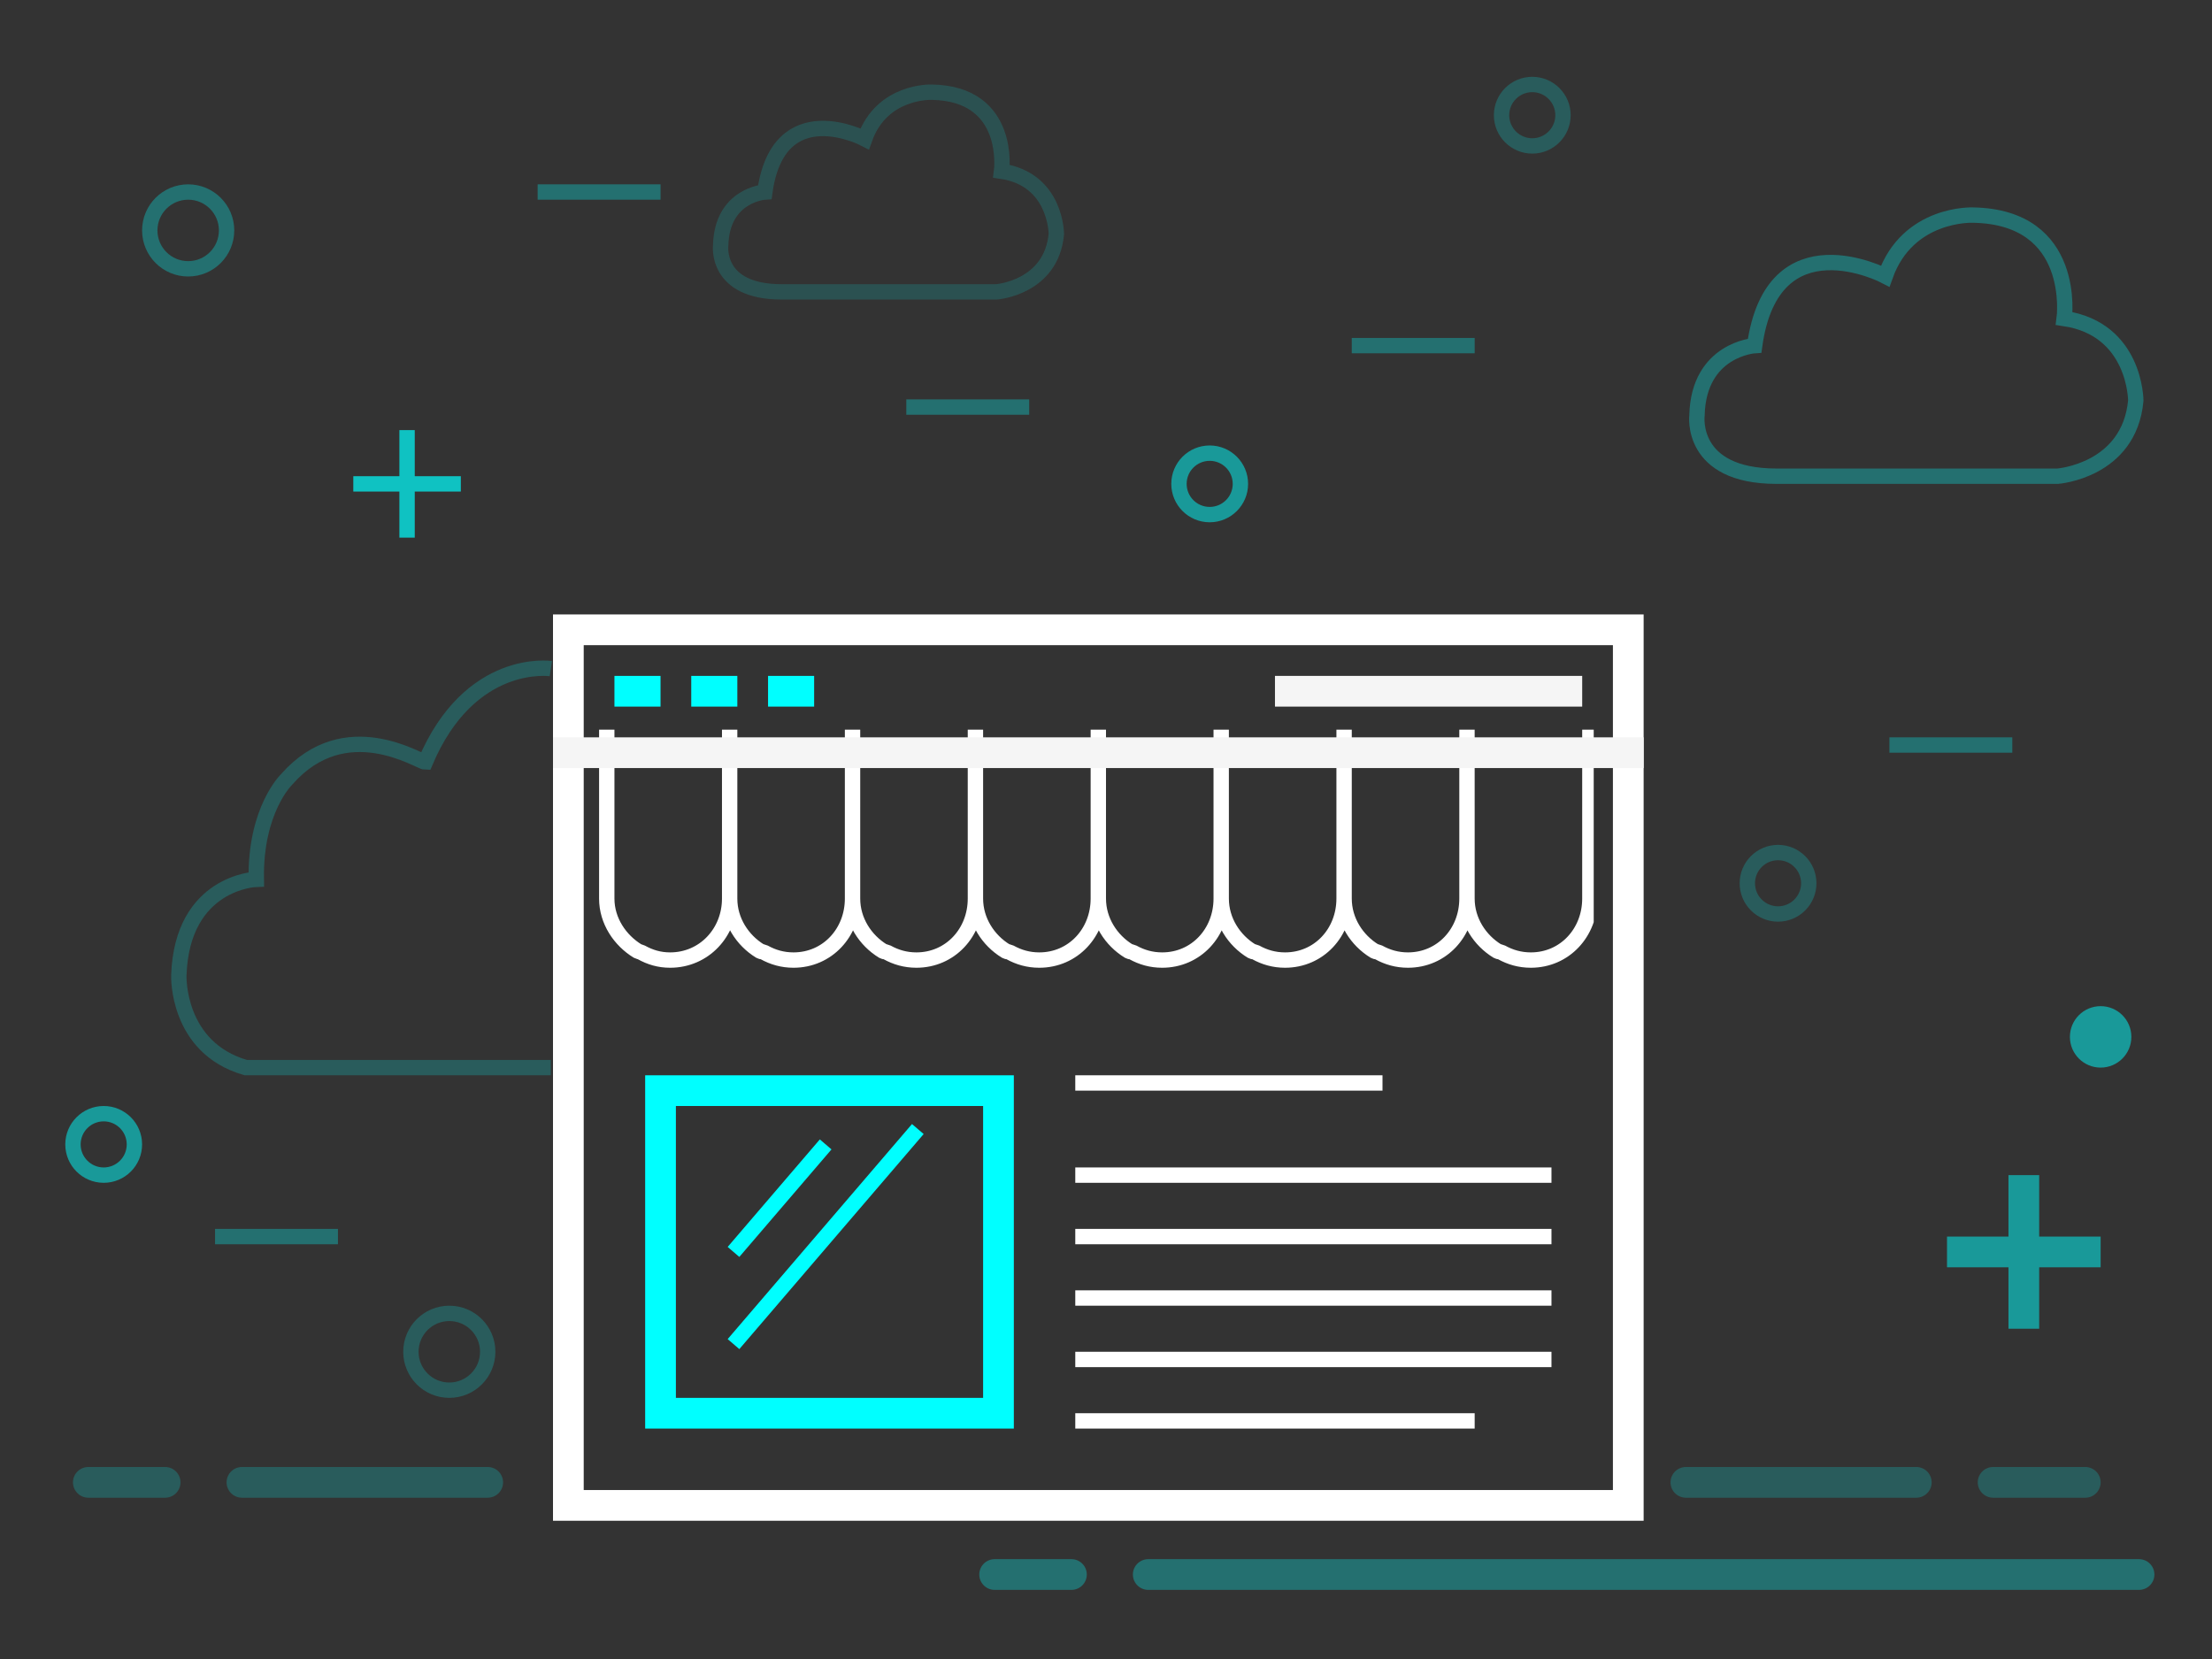 <?xml version="1.0" encoding="utf-8"?>
<svg version="1.1" id="nio-x5" xmlns="http://www.w3.org/2000/svg" xmlns:xlink="http://www.w3.org/1999/xlink" x="0px" y="0px"
	 width="144px" height="108px" viewBox="0 0 144 108" enable-background="new 0 0 144 108" xml:space="preserve">
	<rect x="0" y="0" width="144" height="108" fill="#333333" stroke="none"/>
	<path opacity="0.5" fill="none" stroke="#00FFFF" stroke-width="2" stroke-miterlimit="10" d="M126.75,81.5h10	 M131.75,76.5v10"/>
	<path opacity="0.7" fill="none" stroke="#00FFFF" stroke-miterlimit="10" d="M23,31.5h7 M26.5,28v7"/>
	<path opacity="0.3" fill="none" stroke="#00FFFF" stroke-miterlimit="10" d="M14.75,15c0,1.381-1.119,2.5-2.5,2.5	s-2.5-1.119-2.5-2.5s1.119-2.5,2.5-2.5S14.75,13.619,14.75,15z"/>
	<circle opacity="0.5" fill="#00FFFF" cx="136.75" cy="67.5" r="2"/>
	<path opacity="0.2" fill="none" stroke="#00FFFF" stroke-miterlimit="10" d="M31.75,88c0,1.381-1.119,2.5-2.5,2.5	s-2.5-1.119-2.5-2.5s1.119-2.5,2.5-2.5S31.75,86.619,31.75,88z"/>	
	<path opacity="0.2" fill="none" stroke="#00FFFF" stroke-width="2" stroke-linecap="round" stroke-miterlimit="10" stroke-dasharray="5,5,100" d="M5.75,96.5h26"/>	
	<path opacity="0.2" fill="none" stroke="#00FFFF" stroke-width="2" stroke-linecap="round" stroke-miterlimit="10" stroke-dasharray="15,5,100" d="M109.75,96.5h26"/>	
	<path opacity="0.3" fill="none" stroke="#00FFFF" stroke-width="2" stroke-linecap="round" stroke-miterlimit="10" stroke-dasharray="5,5,65,5,15" d="M64.75,102.5h74.5"/>
	<path opacity="0.5" fill="none" stroke="#00FFFF" stroke-miterlimit="10" d="M8.75,74.5c0,1.105-0.896,2-2,2s-2-0.895-2-2 c0-1.104,0.896-2,2-2S8.75,73.396,8.75,74.5z"/>
	<circle opacity="0.5" fill="none" stroke="#00FFFF" stroke-miterlimit="10" cx="78.75" cy="31.5" r="2"/>
	<path opacity="0.2" fill="none" stroke="#00FFFF" stroke-miterlimit="10" d="M117.75,57.5c0,1.104-0.896,2-2,2s-2-0.896-2-2 s0.896-2,2-2S117.75,56.396,117.75,57.5z"/>
	<path opacity="0.2" fill="none" stroke="#00FFFF" stroke-miterlimit="10" d="M101.75,7.5c0,1.104-0.896,2-2,2s-2-0.896-2-2	s0.896-2,2-2S101.75,6.396,101.75,7.5z"/>
	<path opacity="0.3" fill="none" stroke="#00FFFF" stroke-miterlimit="10" d="M110.473,27.03	c0.107-4.293,3.754-4.53,3.754-4.53c1.166-8.372,8.502-4.529,8.502-4.529c1.469-4.144,5.696-3.969,5.696-3.969
	c6.841,0.108,5.954,6.73,5.954,6.73c4.66,0.691,4.66,5.352,4.66,5.352c-0.431,4.575-5.092,4.917-5.092,4.917h-18.295 C109.957,31,110.473,27.03,110.473,27.03z"/>
	<path opacity="0.15" fill="none" stroke="#00FFFF" stroke-miterlimit="10" d="M46.917,15.964 C47,12.682,49.791,12.5,49.791,12.5c0.89-6.403,6.501-3.464,6.501-3.464c1.124-3.168,4.356-3.035,4.356-3.035
	c5.232,0.083,4.553,5.146,4.553,5.146c3.567,0.529,3.567,4.093,3.567,4.093c-0.33,3.499-3.897,3.76-3.897,3.76h-13.99 C46.523,19,46.917,15.964,46.917,15.964z"/>
	<path opacity="0.2" fill="none" stroke="#00FFFF" stroke-miterlimit="10" d="M35.859,69.5H15.997 c-4.525-1.301-4.355-6-4.355-6c0.206-6.105,5.042-6.258,5.042-6.258c-0.077-4.542,1.986-6.515,1.986-6.515
	c3.826-4.347,8.633-1.115,9.016-1.115c2.911-6.873,8.174-6.085,8.174-6.085"/>
	<path opacity="0.3" fill="none" stroke="#00FFFF" stroke-miterlimit="10" d="M35,12.5h8 M123,48.5h8 M59,26.5h8 M88,22.5h8	 M14,80.5h8"/>
	<defs><rect id="maskx1" x="38.75" y="47.5" width="65" height="16"/></defs>
	<clipPath id="maskx2"><use xlink:href="#maskx1"  overflow="visible"/></clipPath>
	<path clip-path="url(#maskx2)" fill="none" stroke="#FFFFFF" stroke-miterlimit="10" d="M47.5,58.5c0,2.209-1.666,4-3.875,4l0,0 c-0.705,0-1.306-0.183-1.88-0.503c-0.046-0.025-0.186-0.052-0.23-0.079C40.363,61.216,39.5,59.947,39.5,58.5v-0.582v-1.292V46.5 c0-2.209,1.791-4,4-4l0,0c2.209,0,4,1.791,4,4V58.5z M55.5,46.5c0-2.209-1.791-4-4-4l0,0c-2.209,0-4,1.791-4,4v10.126v1.292V58.5 c0,1.447,0.832,2.716,1.983,3.418c0.045,0.027,0.216,0.054,0.262,0.079c0.574,0.32,1.206,0.503,1.911,0.503l0,0 c2.209,0,3.844-1.791,3.844-4V46.5z M63.5,46.5c0-2.209-1.791-4-4-4l0,0c-2.209,0-4,1.791-4,4v10.126v1.292V58.5 c0,1.447,0.832,2.716,1.983,3.418c0.045,0.027,0.216,0.054,0.262,0.079c0.574,0.32,1.206,0.503,1.911,0.503l0,0 c2.209,0,3.844-1.791,3.844-4V46.5z M71.5,46.5c0-2.209-1.791-4-4-4l0,0c-2.209,0-4,1.791-4,4v10.126v1.292V58.5 c0,1.447,0.832,2.716,1.983,3.418c0.045,0.027,0.216,0.054,0.262,0.079c0.574,0.32,1.206,0.503,1.911,0.503l0,0 c2.209,0,3.844-1.791,3.844-4V46.5z M79.5,46.5c0-2.209-1.791-4-4-4l0,0c-2.209,0-4,1.791-4,4v10.126v1.292V58.5 c0,1.447,0.832,2.716,1.983,3.418c0.045,0.027,0.216,0.054,0.262,0.079c0.574,0.32,1.206,0.503,1.911,0.503l0,0 c2.209,0,3.844-1.791,3.844-4V46.5z M87.5,46.5c0-2.209-1.791-4-4-4l0,0c-2.209,0-4,1.791-4,4v10.126v1.292V58.5 c0,1.447,0.832,2.716,1.983,3.418c0.045,0.027,0.216,0.054,0.262,0.079c0.574,0.32,1.206,0.503,1.911,0.503l0,0 c2.209,0,3.844-1.791,3.844-4V46.5z M95.5,46.5c0-2.209-1.791-4-4-4l0,0c-2.209,0-4,1.791-4,4v10.126v1.292V58.5 c0,1.447,0.832,2.716,1.983,3.418c0.045,0.027,0.216,0.054,0.262,0.079c0.574,0.32,1.206,0.503,1.911,0.503l0,0 c2.209,0,3.844-1.791,3.844-4V46.5z M103.5,46.5c0-2.209-1.791-4-4-4l0,0c-2.209,0-4,1.791-4,4v10.126v1.292V58.5 c0,1.447,0.832,2.716,1.983,3.418c0.045,0.027,0.216,0.054,0.262,0.079c0.574,0.32,1.206,0.503,1.911,0.503l0,0 c2.209,0,3.844-1.791,3.844-4V46.5z"/>
	<path fill="none" stroke="#FFFFFF" stroke-width="2" stroke-miterlimit="10" d="M37,41h70 M37,40v59 M37,98h70 M106,40v59"/>
	<line fill="none" stroke="#F5F5F5" stroke-width="2" stroke-miterlimit="10" x1="83" y1="45" x2="103" y2="45"/>
	<path fill="none" stroke="#00FFFF" stroke-width="2" stroke-miterlimit="10" d="M40,45h3 M45,45h3 M50,45h3"/>
	<rect x="43" y="71" fill="none" stroke="#00FFFF" stroke-width="2" stroke-miterlimit="10" width="22" height="21"/>
	<path fill="none" stroke="#FFFFFF" stroke-miterlimit="10" d="M70,70.5h20 M70,76.5h31 M70,80.5h31 M70,84.5h31 M70,88.5h31 M70,92.5h26"/>
	<path fill="none" stroke="#00FFFF" stroke-miterlimit="10" d="M53.75,74.5l-6,7 M59.75,73.5l-12,14"/>
	<line fill="none" stroke="#F5F5F5" stroke-width="2" stroke-miterlimit="10" x1="36" y1="49" x2="107" y2="49"/>
</svg>
